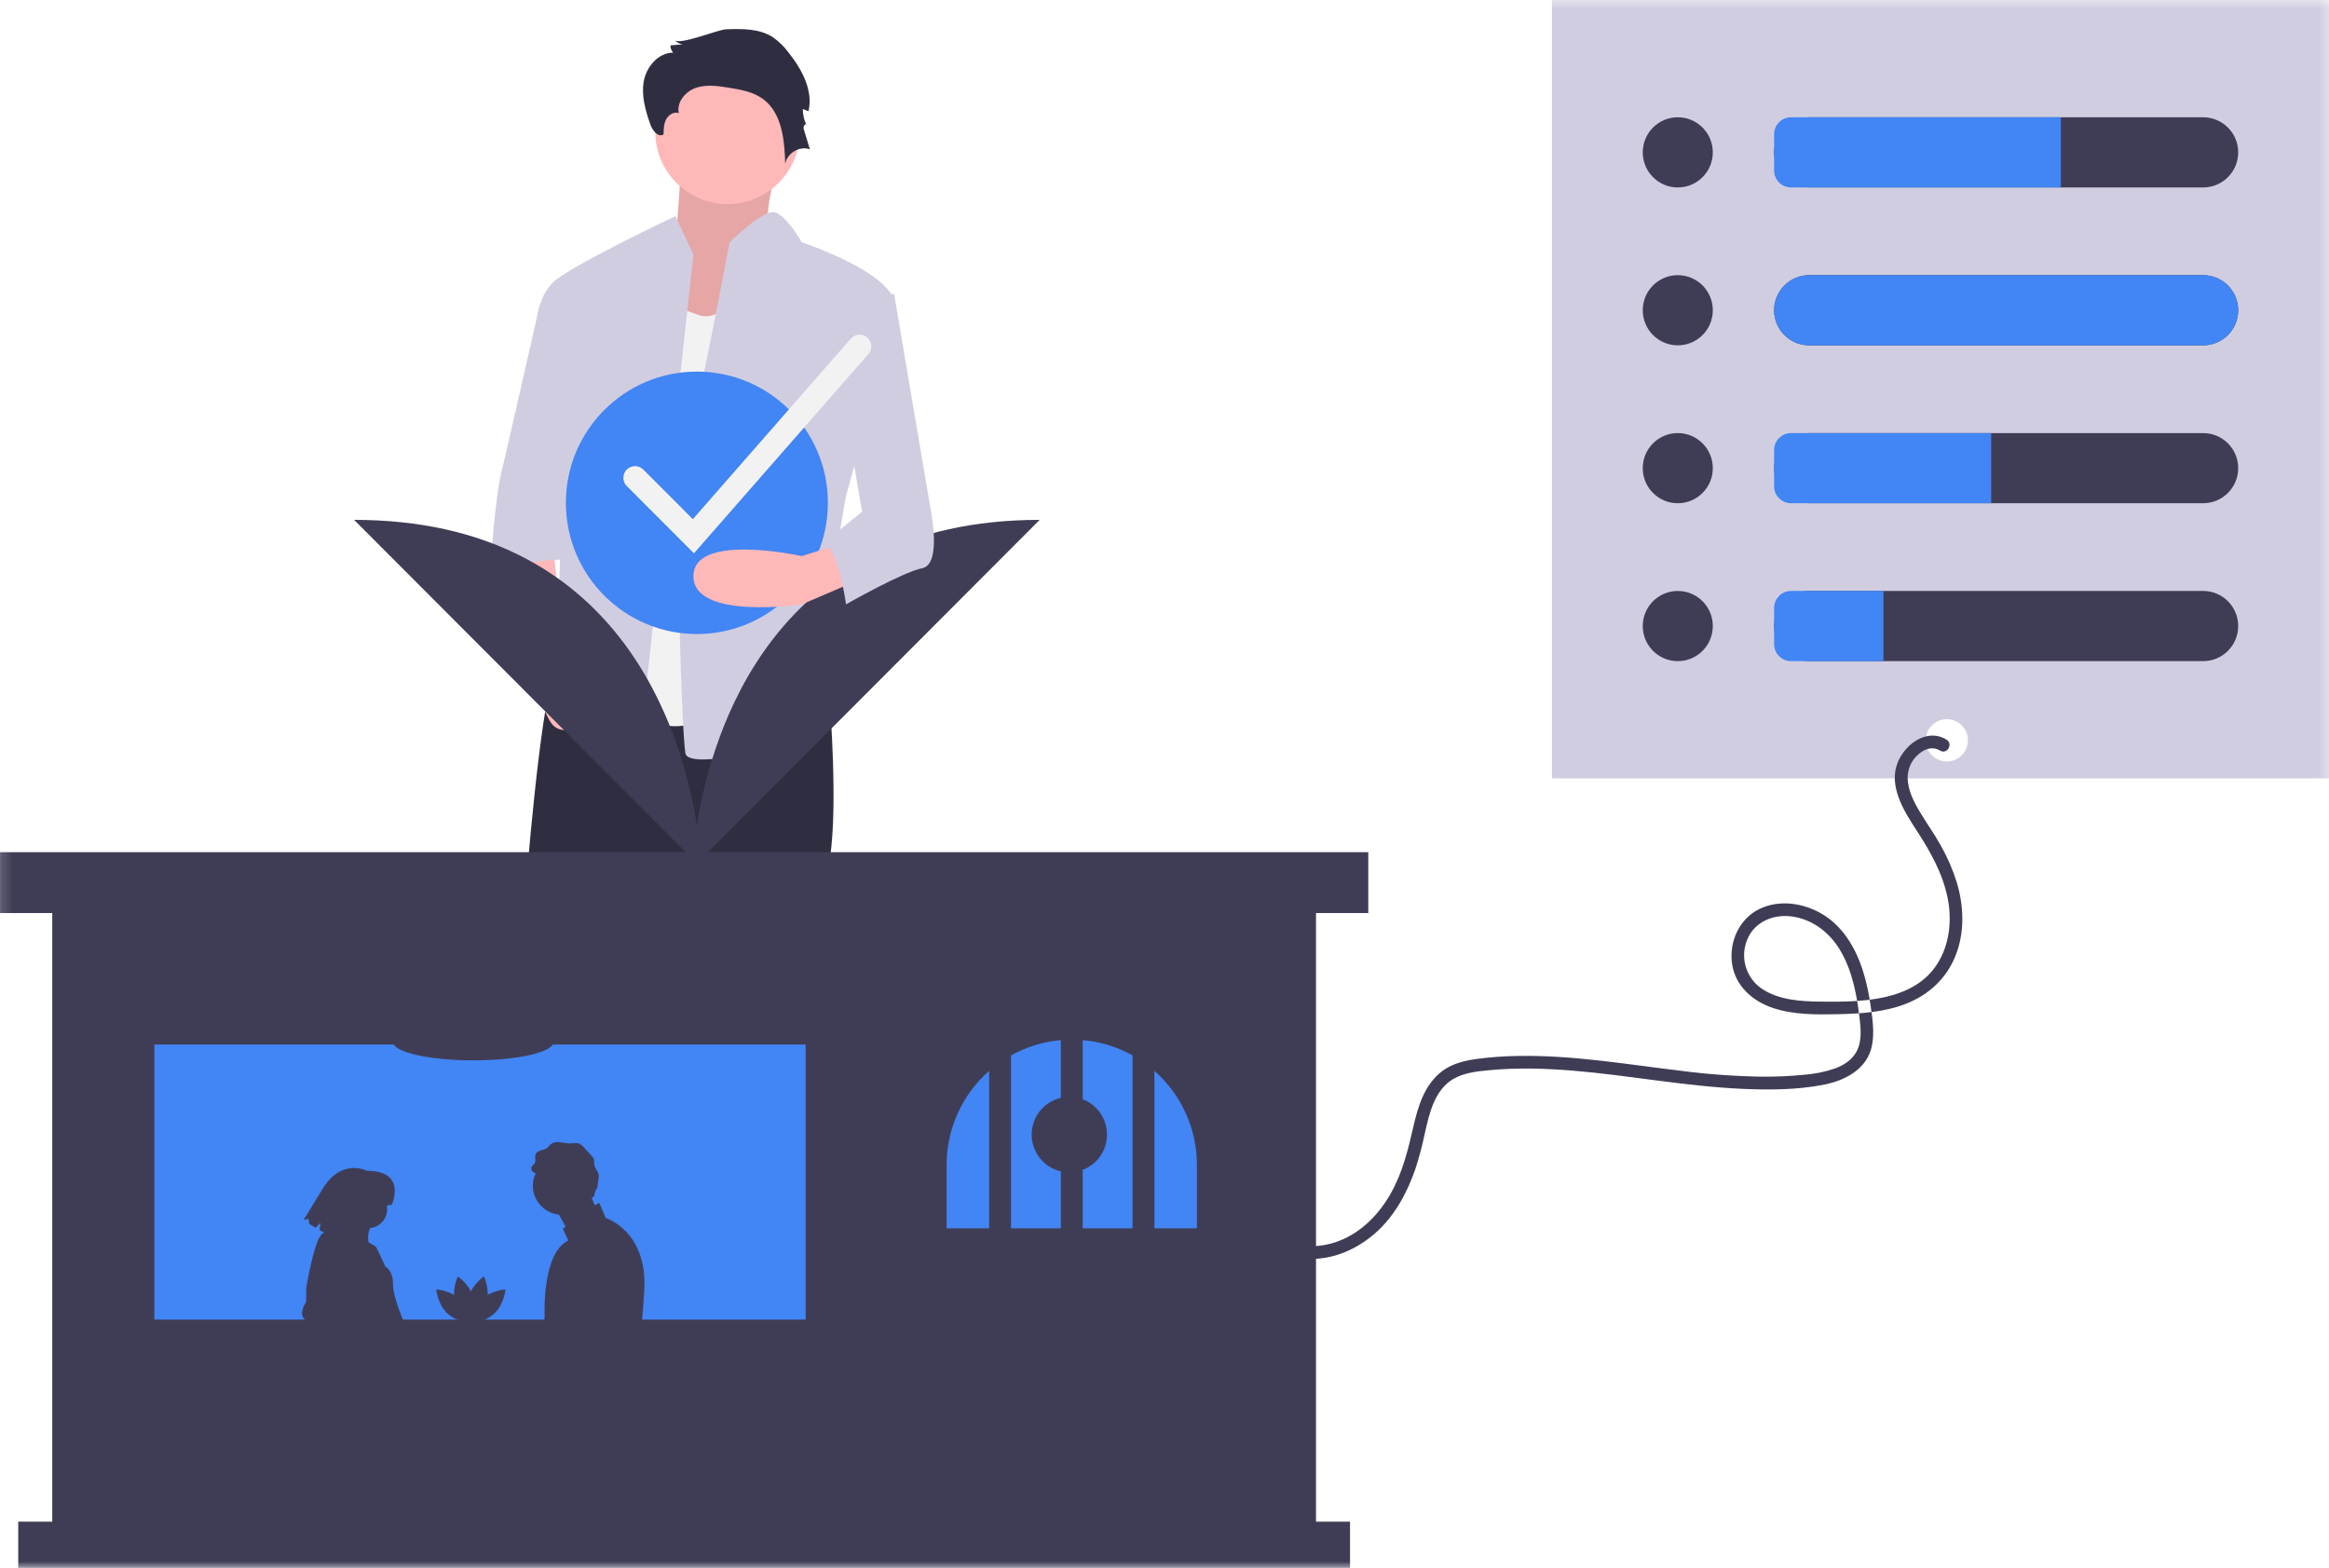 <svg xmlns="http://www.w3.org/2000/svg" xmlns:xlink="http://www.w3.org/1999/xlink" height="137.328" width="204">
  <defs>
    <rect id="rect-1" opacity="1" x="0" y="0" width="204" height="137.328"/>
    <mask id="mask-2" maskUnits="userSpaceOnUse" maskContentUnits="userSpaceOnUse">
      <rect opacity="1" x="0" y="0" width="204" height="137.328" fill="Black"/>
      <use xlink:href="#rect-1" fill="White"/>
    </mask>
  </defs>
  <g opacity="1">
    <g/>
    <g mask="url(#mask-2)">
      <g opacity="1">
        <g opacity="1">
          <path fill="rgb(255,184,184)" fill-opacity="1" opacity="1" fill-rule="evenodd" d="M68.652 12.763C68.652 12.763 66.242 19.635 67.725 20.692C69.208 21.749 62.72 30.382 62.72 30.382L54.933 28.268L59.197 21.044C59.197 21.044 59.753 13.82 59.753 12.763C59.753 11.706 68.652 12.763 68.652 12.763L68.652 12.763Z"/>
        </g>
        <g opacity="0.1">
          <path fill="rgb(0,0,0)" fill-opacity="1" opacity="1" fill-rule="evenodd" d="M68.652 12.763C68.652 12.763 66.242 19.635 67.725 20.692C69.208 21.749 62.72 30.382 62.72 30.382L54.933 28.268L59.197 21.044C59.197 21.044 59.753 13.82 59.753 12.763C59.753 11.706 68.652 12.763 68.652 12.763L68.652 12.763Z"/>
        </g>
        <g opacity="1">
          <path fill="rgb(47,46,65)" fill-opacity="1" opacity="1" fill-rule="evenodd" d="M72.698 61.744C72.698 61.744 73.401 70.553 72.698 75.134C71.994 79.715 70.939 92.4 70.939 92.4C70.939 92.4 70.939 116.362 67.069 116.714C63.2 117.067 60.385 117.419 60.034 116.01C59.682 114.6 61.793 113.895 60.737 113.191C59.682 112.486 59.33 110.019 60.737 107.2C62.144 104.381 60.737 75.839 60.737 75.839L54.053 93.81C54.053 93.81 53.35 108.61 52.646 110.724C51.943 112.838 53.35 116.714 50.887 117.067C48.425 117.419 45.61 115.305 44.203 114.6C42.796 113.895 46.314 113.895 45.61 113.543C44.907 113.191 42.796 112.133 43.5 111.781C44.203 111.429 44.907 94.515 44.907 94.515C44.907 94.515 46.842 58.396 49.304 56.987C51.767 55.577 53.35 58.005 53.35 58.005L72.698 61.744Z"/>
        </g>
        <g opacity="1">
          <path fill="rgb(47,46,65)" fill-opacity="1" opacity="1" fill-rule="evenodd" d="M66.366 115.494L66.366 118.313C66.366 118.313 69.532 125.976 66.366 125.976C63.2 125.976 60.737 126.77 60.737 125.713L60.737 116.199L66.366 115.494Z"/>
        </g>
        <g opacity="1">
          <path fill="rgb(47,46,65)" fill-opacity="1" opacity="1" fill-rule="evenodd" d="M45.61 115.3L45.61 118.119C45.61 118.119 42.444 125.782 45.61 125.782C48.777 125.782 51.239 126.576 51.239 125.519L51.239 116.005L45.61 115.3Z"/>
        </g>
        <g opacity="1">
          <ellipse fill="rgb(255,184,184)" fill-opacity="1" opacity="1" rx="6.332" ry="6.343" cx="63.727" cy="11.53"/>
        </g>
        <g opacity="1">
          <path fill="rgb(242,242,242)" fill-opacity="1" opacity="1" fill-rule="evenodd" d="M65.662 23.335C65.662 23.335 63.903 28.62 61.089 27.563L58.275 26.506L53.35 60.334C53.35 60.334 57.219 65.972 62.848 62.448C68.476 58.925 65.662 23.335 65.662 23.335L65.662 23.335Z"/>
        </g>
        <g opacity="1">
          <path fill="rgb(208,205,225)" fill-opacity="1" opacity="1" fill-rule="evenodd" d="M60.737 22.277L59.154 18.93C59.154 18.93 49.832 23.335 48.425 24.744C47.018 26.154 47.018 28.268 47.018 28.268L49.48 37.077C49.48 37.077 48.777 56.458 48.777 57.163C48.777 57.867 46.314 61.744 48.073 60.334C49.832 58.925 50.184 57.515 51.591 59.629C52.998 61.744 56.164 64.21 56.164 64.21L60.737 22.277Z"/>
        </g>
        <g opacity="1">
          <path fill="rgb(255,184,184)" fill-opacity="1" opacity="1" fill-rule="evenodd" d="M48.425 47.649L49.48 57.515C49.48 57.515 55.812 63.153 54.405 63.505C52.998 63.858 52.294 62.448 52.294 62.448C52.294 62.448 49.832 64.915 48.425 63.505C47.018 62.096 43.5 48.706 43.5 48.706L48.425 47.649Z"/>
        </g>
        <g opacity="1">
          <path fill="rgb(47,46,65)" fill-opacity="1" opacity="1" fill-rule="evenodd" d="M63.592 2.566C64.996 2.516 66.498 2.491 67.682 3.248C68.227 3.629 68.704 4.097 69.095 4.634C70.248 6.094 71.244 7.931 70.816 9.742L70.319 9.547C70.319 10.031 70.426 10.508 70.633 10.945C70.563 10.741 70.328 11.071 70.391 11.277L70.939 13.077C70.038 12.747 68.918 13.416 68.781 14.367C68.718 12.276 68.502 9.878 66.808 8.654C65.954 8.037 64.874 7.848 63.834 7.681C62.874 7.526 61.869 7.379 60.95 7.695C60.031 8.012 59.249 8.953 59.457 9.904C59.033 9.757 58.559 10.053 58.35 10.45C58.141 10.847 58.13 11.315 58.123 11.764C57.672 12.083 57.158 11.449 56.974 10.926C56.542 9.7 56.158 8.395 56.39 7.116C56.623 5.837 57.664 4.614 58.962 4.61C58.804 4.436 58.72 4.208 58.727 3.974L59.797 3.884C59.526 3.845 59.276 3.713 59.091 3.51C59.52 3.984 62.898 2.591 63.592 2.566L63.592 2.566Z"/>
        </g>
        <g opacity="1">
          <path fill="rgb(208,205,225)" fill-opacity="1" opacity="1" fill-rule="evenodd" d="M63.903 21.22C63.903 21.22 66.767 18.409 67.798 18.581C68.828 18.754 70.235 21.22 70.235 21.22C70.235 21.22 78.678 24.039 78.326 26.858C77.975 29.677 74.105 43.42 74.105 43.42C74.105 43.42 70.939 59.982 73.753 61.744C76.567 63.505 60.385 68.086 60.034 65.972C59.682 63.858 58.978 42.715 60.034 39.544C61.089 36.372 63.903 21.22 63.903 21.22L63.903 21.22Z"/>
        </g>
        <g opacity="1">
          <path fill="rgb(208,205,225)" fill-opacity="1" opacity="1" fill-rule="evenodd" d="M51.591 26.858L47.241 26.858C47.241 26.858 44.203 40.249 43.852 41.658C43.5 43.068 42.796 49.763 43.148 49.763C43.5 49.763 50.535 48.353 50.535 49.41L51.591 26.858Z"/>
        </g>
        <g opacity="1">
          <path fill="rgb(63,61,86)" fill-opacity="1" opacity="1" fill-rule="evenodd" d="M115.271 133.277L115.271 77.304L4.577 77.304L4.577 133.277L1.596 133.277L1.596 137.328L118.251 137.328L118.251 133.277L115.271 133.277Z"/>
        </g>
        <g opacity="1">
          <rect fill="rgb(66,133,244)" fill-opacity="1" opacity="1" x="13.517" y="91.483" width="57.05" height="24.095" rx="0" ry="0"/>
        </g>
        <g opacity="1">
          <path fill="rgb(66,133,244)" fill-opacity="1" opacity="1" fill-rule="evenodd" d="M99.199 92.436C97.855 91.687 96.368 91.231 94.835 91.099L94.835 107.583L99.199 107.583L99.199 92.436Z"/>
        </g>
        <g opacity="1">
          <path fill="rgb(66,133,244)" fill-opacity="1" opacity="1" fill-rule="evenodd" d="M88.555 107.583L92.919 107.583L92.919 91.099C91.387 91.231 89.899 91.687 88.555 92.436L88.555 107.583Z"/>
        </g>
        <g opacity="1">
          <path fill="rgb(66,133,244)" fill-opacity="1" opacity="1" fill-rule="evenodd" d="M101.115 93.791L101.115 107.583L104.84 107.583L104.84 102.038C104.843 98.88 103.486 95.874 101.115 93.791L101.115 93.791Z"/>
        </g>
        <g opacity="1">
          <path fill="rgb(66,133,244)" fill-opacity="1" opacity="1" fill-rule="evenodd" d="M86.639 93.791C84.269 95.874 82.911 98.88 82.914 102.038L82.914 107.583L86.639 107.583L86.639 93.791Z"/>
        </g>
        <g opacity="1">
          <rect fill="rgb(63,61,86)" fill-opacity="1" opacity="1" x="0" y="74.638" width="119.848" height="5.331" rx="0" ry="0"/>
        </g>
        <g opacity="1">
          <path fill="rgb(63,61,86)" fill-opacity="1" opacity="1" fill-rule="evenodd" d="M42.632 114.06C42.328 115.188 41.283 115.888 41.283 115.888C41.283 115.888 40.733 114.756 41.038 113.628C41.343 112.499 42.387 111.799 42.387 111.799C42.387 111.799 42.937 112.931 42.632 114.06L42.632 114.06Z"/>
        </g>
        <g opacity="1">
          <path fill="rgb(63,61,86)" fill-opacity="1" opacity="1" fill-rule="evenodd" d="M39.859 114.06C40.164 115.188 41.208 115.888 41.208 115.888C41.208 115.888 41.758 114.756 41.453 113.628C41.148 112.499 40.104 111.799 40.104 111.799C40.104 111.799 39.554 112.931 39.859 114.06L39.859 114.06Z"/>
        </g>
        <g opacity="1">
          <path fill="rgb(63,61,86)" fill-opacity="1" opacity="1" fill-rule="evenodd" d="M40.307 113.817C41.143 114.633 41.246 115.887 41.246 115.887C41.246 115.887 39.991 115.818 39.155 115.002C38.318 114.187 38.216 112.933 38.216 112.933C38.216 112.933 39.47 113.001 40.307 113.817L40.307 113.817Z"/>
        </g>
        <g opacity="1">
          <path fill="rgb(63,61,86)" fill-opacity="1" opacity="1" fill-rule="evenodd" d="M42.184 113.817C41.348 114.633 41.246 115.887 41.246 115.887C41.246 115.887 42.5 115.818 43.336 115.002C44.173 114.187 44.275 112.933 44.275 112.933C44.275 112.933 43.021 113.001 42.184 113.817L42.184 113.817Z"/>
        </g>
        <g opacity="1">
          <path fill="rgb(63,61,86)" fill-opacity="1" opacity="1" fill-rule="evenodd" d="M35.612 116.005L27.19 116.005C27.082 115.91 26.932 115.78 26.727 115.604C26.078 115.047 26.82 114.025 26.82 114.025L26.82 112.818C26.82 112.818 27.469 108.917 28.117 108.174C28.197 108.082 28.288 108 28.388 107.931L27.996 107.764L28.066 107.1L27.647 107.534L27.09 107.192L27.034 106.756L26.598 106.844L28.306 104.054C29.962 101.401 32.136 102.545 32.136 102.545C35.679 102.542 34.323 105.503 34.323 105.503L33.884 105.597C33.969 106.055 33.86 106.527 33.582 106.9C33.304 107.273 32.883 107.513 32.421 107.561C32.244 107.952 32.196 108.39 32.283 108.81L32.939 109.196L33.773 110.96C33.773 110.96 34.422 111.239 34.422 112.446C34.422 113.653 35.349 115.697 35.349 115.697C35.451 115.787 35.539 115.891 35.612 116.005L35.612 116.005Z"/>
        </g>
        <g opacity="1">
          <path fill="rgb(63,61,86)" fill-opacity="1" opacity="1" fill-rule="evenodd" d="M53.056 106.675L52.493 105.359L52.089 105.561L51.827 104.917C51.94 104.883 52.027 104.793 52.058 104.679C52.076 104.527 52.117 104.379 52.18 104.239C52.211 104.194 52.253 104.157 52.28 104.11C52.31 104.049 52.328 103.983 52.334 103.915C52.364 103.684 52.396 103.451 52.427 103.219C52.446 103.117 52.451 103.013 52.442 102.91C52.401 102.577 52.089 102.324 52.049 101.992C52.054 101.845 52.048 101.697 52.029 101.551C51.984 101.432 51.913 101.325 51.821 101.238C51.821 101.238 51.485 100.868 51.148 100.499C51.041 100.362 50.905 100.251 50.751 100.172C50.489 100.061 50.191 100.148 49.906 100.152C49.606 100.133 49.309 100.095 49.014 100.041C48.714 99.987 48.406 100.07 48.174 100.268C48.103 100.34 48.049 100.429 47.976 100.498C47.672 100.784 47.073 100.706 46.915 101.092C46.817 101.333 46.965 101.63 46.844 101.86C46.767 102.004 46.597 102.091 46.547 102.246C46.509 102.418 46.589 102.594 46.743 102.678C46.799 102.712 46.859 102.738 46.922 102.755C46.565 103.501 46.593 104.374 46.997 105.095C47.401 105.817 48.131 106.296 48.952 106.38L49.546 107.422L49.301 107.616L49.771 108.65C47.424 109.778 47.706 115.326 47.706 115.326C47.706 115.326 47.687 115.497 47.656 115.792L56.221 115.792C56.303 114.984 56.377 114.049 56.436 112.975C56.718 107.803 53.056 106.675 53.056 106.675L53.056 106.675Z"/>
        </g>
        <g opacity="1">
          <path fill="rgb(63,61,86)" fill-opacity="1" opacity="1" fill-rule="evenodd" d="M41.456 92.87C45.336 92.87 48.481 92.154 48.481 91.27L34.431 91.27C34.431 92.154 37.576 92.87 41.456 92.87L41.456 92.87Z"/>
        </g>
        <g opacity="1">
          <ellipse fill="rgb(63,61,86)" fill-opacity="1" opacity="1" rx="3.3" ry="3.305" cx="93.664" cy="99.373"/>
        </g>
        <g opacity="1">
          <path fill="rgb(63,61,86)" fill-opacity="1" opacity="1" fill-rule="evenodd" d="M61.378 75.272L91.067 45.532C67.705 45.532 62.291 64.242 61.041 72.329C59.792 64.242 54.378 45.532 31.016 45.532L60.705 75.272C60.674 75.729 60.669 75.982 60.669 75.982L61.041 75.608L61.414 75.982C61.414 75.982 61.409 75.729 61.378 75.272L61.378 75.272Z"/>
        </g>
        <g opacity="1">
          <ellipse fill="rgb(66,133,244)" fill-opacity="1" opacity="1" rx="11.474" ry="11.493" cx="61.041" cy="44.039"/>
        </g>
        <g opacity="1">
          <path fill="rgb(255,184,184)" fill-opacity="1" opacity="1" fill-rule="evenodd" d="M75.16 50.82L70.235 52.934C70.235 52.934 60.737 54.344 60.737 50.468C60.737 46.591 70.235 48.706 70.235 48.706L73.402 47.692L75.16 50.82Z"/>
        </g>
        <g opacity="1">
          <path fill="rgb(208,205,225)" fill-opacity="1" opacity="1" fill-rule="evenodd" d="M74.105 24.744L78.326 25.801L81.492 44.477C81.492 44.477 82.548 49.41 80.789 49.763C79.03 50.115 74.105 52.934 74.105 52.934C74.105 52.934 73.401 47.649 71.994 47.649L75.512 44.83L73.401 32.496L74.105 24.744Z"/>
        </g>
        <g opacity="1">
          <path fill="rgb(242,242,242)" fill-opacity="1" opacity="1" fill-rule="evenodd" d="M60.783 48.464L54.902 42.574C54.644 42.316 54.544 41.939 54.638 41.586C54.732 41.232 55.008 40.957 55.361 40.862C55.713 40.767 56.089 40.868 56.348 41.127L60.685 45.471L74.525 29.662C74.897 29.237 75.543 29.195 75.967 29.567C76.391 29.94 76.434 30.586 76.062 31.011L60.783 48.464Z"/>
        </g>
        <g opacity="1">
          <path fill="rgb(208,205,225)" fill-opacity="1" opacity="1" fill-rule="evenodd" d="M135.938 68.176L135.938 0L204 0L204 68.176L135.938 68.176ZM168.675 64.842C168.675 65.865 169.503 66.694 170.524 66.694C171.546 66.694 172.374 65.865 172.374 64.842C172.374 63.819 171.546 62.989 170.524 62.989C169.503 62.989 168.675 63.819 168.675 64.842Z"/>
        </g>
        <g opacity="1">
          <ellipse fill="rgb(63,61,86)" fill-opacity="1" opacity="1" rx="3.068" ry="3.073" cx="146.959" cy="13.344"/>
        </g>
        <g opacity="1">
          <ellipse fill="rgb(63,61,86)" fill-opacity="1" opacity="1" rx="3.068" ry="3.073" cx="146.959" cy="27.173"/>
        </g>
        <g opacity="1">
          <ellipse fill="rgb(63,61,86)" fill-opacity="1" opacity="1" rx="3.068" ry="3.073" cx="146.959" cy="41.003"/>
        </g>
        <g opacity="1">
          <ellipse fill="rgb(63,61,86)" fill-opacity="1" opacity="1" rx="3.068" ry="3.073" cx="146.959" cy="54.832"/>
        </g>
        <g opacity="1">
          <path fill="rgb(63,61,86)" fill-opacity="1" opacity="1" fill-rule="evenodd" d="M158.47 37.931L192.975 37.931C194.67 37.931 196.047 39.307 196.047 41.003L196.047 41.003C196.047 42.699 194.67 44.076 192.975 44.076L158.47 44.076C156.774 44.076 155.397 42.699 155.397 41.003L155.397 41.003C155.397 39.307 156.774 37.931 158.47 37.931Z"/>
        </g>
        <g opacity="1">
          <path fill="rgb(63,61,86)" fill-opacity="1" opacity="1" fill-rule="evenodd" d="M158.47 51.758L192.974 51.758C194.67 51.758 196.047 53.136 196.047 54.832L196.047 54.832C196.047 56.528 194.67 57.905 192.974 57.905L158.47 57.905C156.774 57.905 155.397 56.528 155.397 54.832L155.397 54.832C155.397 53.136 156.774 51.758 158.47 51.758Z"/>
        </g>
        <g opacity="1">
          <path fill="rgb(63,61,86)" fill-opacity="1" opacity="1" fill-rule="evenodd" d="M158.47 24.101L192.975 24.101C194.67 24.101 196.047 25.477 196.047 27.173L196.047 27.173C196.047 28.869 194.67 30.246 192.975 30.246L158.47 30.246C156.774 30.246 155.397 28.869 155.397 27.173L155.397 27.173C155.397 25.477 156.774 24.101 158.47 24.101Z"/>
        </g>
        <g opacity="1">
          <path fill="rgb(63,61,86)" fill-opacity="1" opacity="1" fill-rule="evenodd" d="M158.47 10.271L192.974 10.271C194.67 10.271 196.047 11.648 196.047 13.344L196.047 13.344C196.047 15.041 194.67 16.418 192.974 16.418L158.47 16.418C156.774 16.418 155.397 15.041 155.397 13.344L155.397 13.344C155.397 11.648 156.774 10.271 158.47 10.271Z"/>
        </g>
        <g opacity="1">
          <path fill="rgb(66,133,244)" fill-opacity="1" opacity="1" fill-rule="evenodd" d="M180.511 10.271L180.511 16.418L156.877 16.418C156.06 16.416 155.399 15.753 155.397 14.936L155.397 11.753C155.399 10.935 156.06 10.273 156.877 10.271L180.511 10.271Z"/>
        </g>
        <g opacity="1">
          <path fill="rgb(66,133,244)" fill-opacity="1" opacity="1" fill-rule="evenodd" d="M174.408 37.931L174.408 44.076L156.877 44.076C156.06 44.073 155.399 43.411 155.397 42.594L155.397 39.413C155.399 38.595 156.06 37.933 156.877 37.931L174.408 37.931Z"/>
        </g>
        <g opacity="1">
          <path fill="rgb(66,133,244)" fill-opacity="1" opacity="1" fill-rule="evenodd" d="M164.976 51.758L164.976 57.905L156.877 57.905C156.06 57.903 155.399 57.241 155.397 56.423L155.397 53.241C155.399 52.423 156.06 51.761 156.877 51.758L164.976 51.758Z"/>
        </g>
        <g opacity="1">
          <path fill="rgb(66,133,244)" fill-opacity="1" opacity="1" fill-rule="evenodd" d="M158.47 24.101L192.975 24.101C194.67 24.101 196.047 25.477 196.047 27.173L196.047 27.173C196.047 28.869 194.67 30.246 192.975 30.246L158.47 30.246C156.774 30.246 155.397 28.869 155.397 27.173L155.397 27.173C155.397 25.477 156.774 24.101 158.47 24.101Z"/>
        </g>
        <g opacity="1">
          <path fill="rgb(63,61,86)" fill-opacity="1" opacity="1" fill-rule="evenodd" d="M170.496 64.782C168.783 63.729 166.851 65.188 166.212 66.806C165.406 68.842 166.75 71.007 167.827 72.655C169.05 74.527 170.167 76.477 170.605 78.699C170.983 80.617 170.761 82.716 169.708 84.393C167.598 87.751 162.928 87.767 159.423 87.726C157.718 87.706 155.833 87.588 154.364 86.625C152.953 85.7 152.392 83.904 153.025 82.338C153.643 80.739 155.328 80.048 156.949 80.268C158.74 80.512 160.219 81.641 161.143 83.163C162.209 84.919 162.618 87.004 162.864 89.018C162.987 90.032 163.119 91.189 162.605 92.122C162.215 92.831 161.508 93.292 160.765 93.57C159.869 93.877 158.938 94.067 157.994 94.135C156.806 94.252 155.613 94.307 154.42 94.3C152.041 94.267 149.666 94.098 147.306 93.793C142.541 93.229 137.777 92.399 132.962 92.485C131.783 92.501 130.606 92.585 129.436 92.735C128.365 92.878 127.26 93.126 126.372 93.779C124.784 94.946 124.209 96.877 123.79 98.716C123.323 100.758 122.828 102.774 121.774 104.606C120.763 106.365 119.266 107.907 117.353 108.66C116.456 109.021 115.493 109.184 114.527 109.138C113.814 109.1 113.816 110.212 114.527 110.25C116.704 110.365 118.8 109.447 120.424 108.036C122.123 106.559 123.237 104.517 123.965 102.41C124.3 101.389 124.577 100.35 124.795 99.297C125.001 98.377 125.208 97.433 125.59 96.567C125.954 95.739 126.48 94.981 127.271 94.515C128.218 93.957 129.364 93.835 130.437 93.734C135.372 93.272 140.31 94.011 145.196 94.642C147.648 94.958 150.106 95.254 152.577 95.365C154.933 95.471 157.372 95.463 159.696 95.014C161.62 94.643 163.578 93.637 163.976 91.535C164.191 90.395 164.015 89.228 163.85 88.093C163.707 87.021 163.471 85.962 163.146 84.93C162.502 82.964 161.377 81.079 159.547 80.021C157.927 79.084 155.866 78.776 154.137 79.599C152.359 80.445 151.444 82.469 151.707 84.381C151.978 86.342 153.502 87.688 155.305 88.287C157.121 88.892 159.11 88.866 161.001 88.827C163.006 88.787 165.093 88.649 166.976 87.903C168.947 87.123 170.482 85.709 171.279 83.725C172.101 81.682 172.026 79.371 171.397 77.288C171.043 76.153 170.568 75.06 169.981 74.027C169.423 73.027 168.756 72.098 168.166 71.118C167.626 70.221 167.127 69.233 167.092 68.164C167.078 67.328 167.452 66.532 168.103 66.008C168.658 65.548 169.331 65.37 169.936 65.742C170.546 66.117 171.104 65.156 170.496 64.782L170.496 64.782Z"/>
        </g>
      </g>
    </g>
  </g>
</svg>
